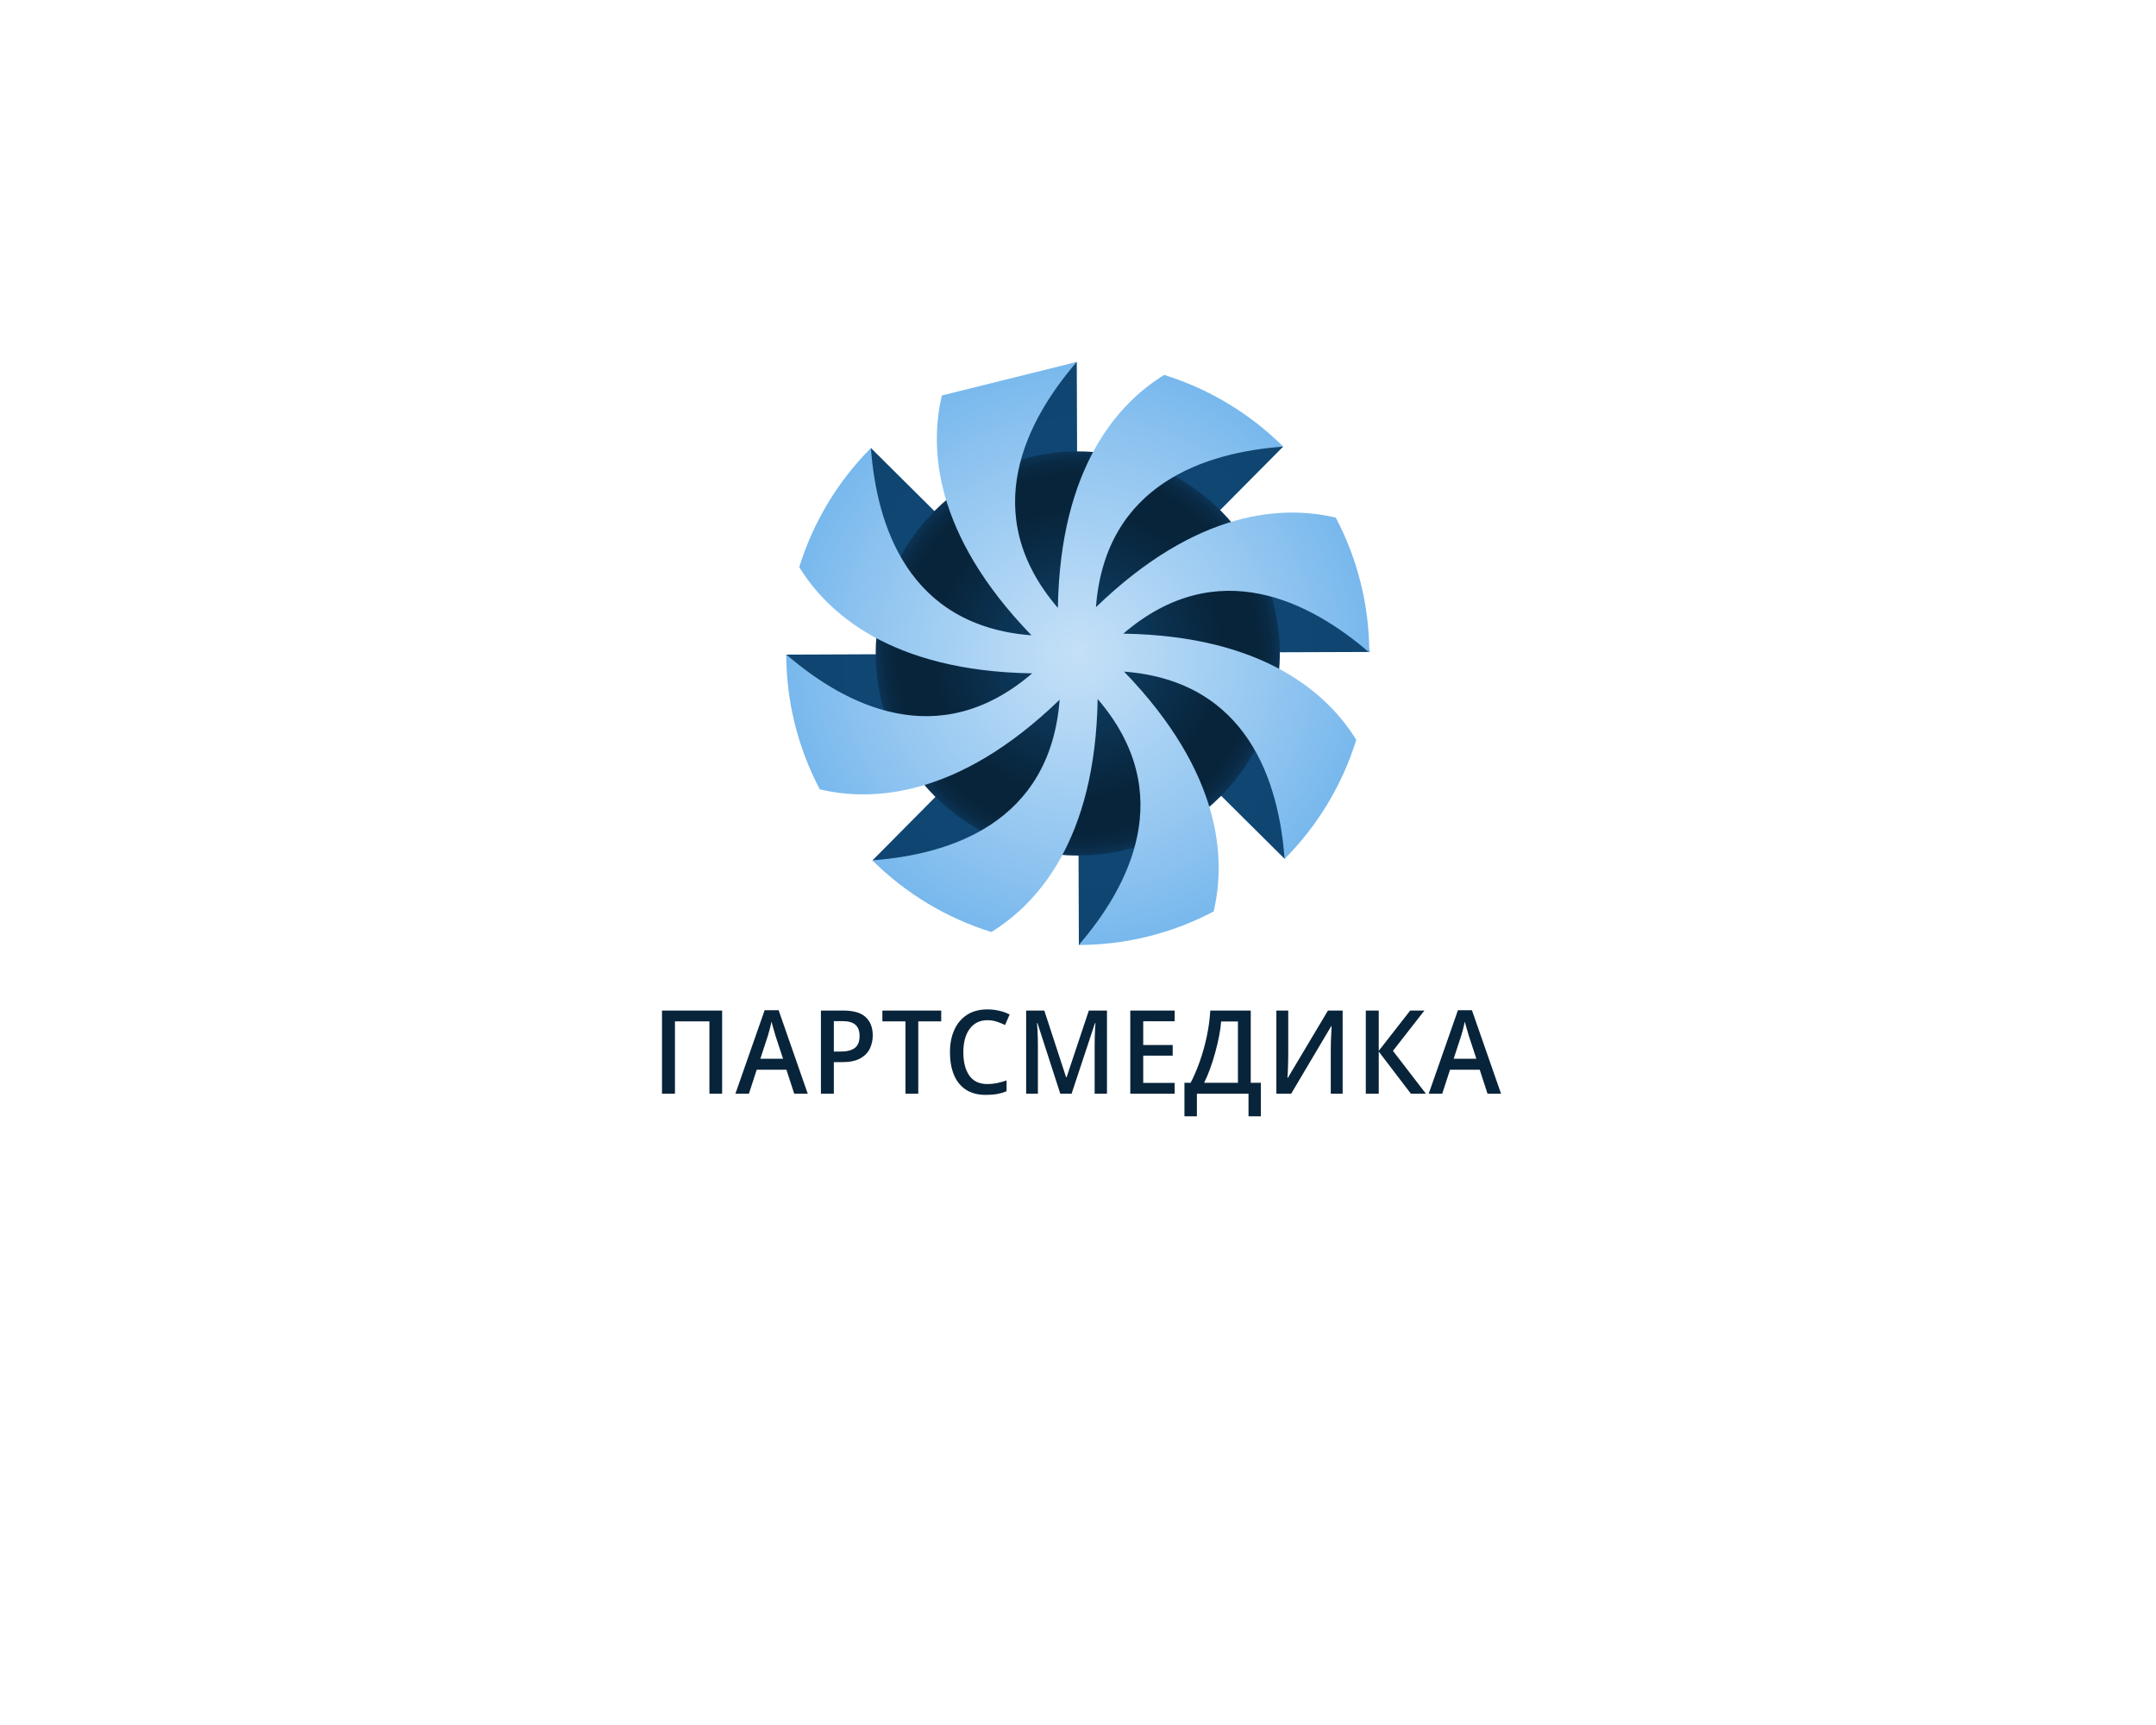 <?xml version="1.0" encoding="UTF-8" standalone="no"?> <svg xmlns="http://www.w3.org/2000/svg" xmlns:xlink="http://www.w3.org/1999/xlink" version="1.1" width="1280" height="1024" viewBox="0 0 1280 1024" xml:space="preserve"> <desc>Created with Fabric.js 5.3.0</desc> <defs> </defs> <g transform="matrix(1 0 0 1 640 512)" id="background-logo"> <rect style="stroke: none; stroke-width: 0; stroke-dasharray: none; stroke-linecap: butt; stroke-dashoffset: 0; stroke-linejoin: miter; stroke-miterlimit: 4; fill: rgb(255,255,255); fill-opacity: 0; fill-rule: nonzero; opacity: 1;" paint-order="stroke" x="-640" y="-512" rx="0" ry="0" width="1280" height="1024"></rect> </g> <g transform="matrix(1.921 0 0 1.921 640 387.917)" id="logo-logo"> <g style="" paint-order="stroke"> <g transform="matrix(0.233 0 0 0.233 0 0)"> <g style="" paint-order="stroke"> <g transform="matrix(1 0 0 1 0 1.1368684e-13)"> <radialGradient id="SVGID_9_4_4_4_210967" gradientUnits="userSpaceOnUse" gradientTransform="matrix(1 0 0 1 0 0)" cx="540" cy="540" r="386.81" fx="540" fy="540"> <stop offset="0%" style="stop-color:rgb(17,74,121);stop-opacity: 1"></stop> <stop offset="97%" style="stop-color:rgb(15,69,112);stop-opacity: 1"></stop> <stop offset="100%" style="stop-color:rgb(15,69,112);stop-opacity: 1"></stop> </radialGradient> <path style="stroke: none; stroke-width: 1; stroke-dasharray: none; stroke-linecap: butt; stroke-dashoffset: 0; stroke-linejoin: miter; stroke-miterlimit: 4; fill: url(#SVGID_9_4_4_4_210967); fill-rule: nonzero; opacity: 1;" paint-order="stroke" transform=" translate(-540, -540.015)" d="M 539.68 540 L 540.31 539.37 L 927 538 C 899.94 452.68 855 442.65 791.39 392.49 C 745.93 356.62 636.51 447.15 577.82 501.66 L 812.15 265.66 C 732.94 224.59 694.15 249.23 614.01 258.66 C 546.94 266.56 540.09 458.2 539.65 520.58 L 538.38 153.38 C 453.32 180.38 443.32 225.17 393.31 288.52 C 351.47 341.52 482.13 481.9 525.92 526.33 L 265.35 267.52 C 224.27 346.72 248.9 385.52 258.35 465.65 C 266.29 533.15 460.29 539.65 521.42 540.07 L 153 541.54 C 180 626.54 224.84 636.54 288.22 686.54 C 341.22 728.36 481.54 597.63 525.95 553.82 L 267.34 814.47 C 346.57 855.47 385.34 830.87 465.48 821.39 C 532.55 813.47 539.33 621.83 539.76 559.45 L 541.15 926.65 C 626.2 899.65 636.15 854.83 686.15 791.46 C 727.98 738.46 597.27 598.11 553.47 553.7 L 814.11 812.39 C 855.11 733.17 830.52 694.39 821.11 614.25 C 811.7 534.11 539.68 540 539.68 540 Z" stroke-linecap="round"></path> </g> <g transform="matrix(1 0 0 1 -0.32 -0.015)"> <radialGradient id="SVGID_10_5_5_5_210968" gradientUnits="userSpaceOnUse" gradientTransform="matrix(1 0 0 1 -539.68 -540)" cx="539.68" cy="540" r="268.01" fx="539.68" fy="540"> <stop offset="0%" style="stop-color:rgb(15,69,112);stop-opacity: 1"></stop> <stop offset="72%" style="stop-color:rgb(8,36,58);stop-opacity: 1"></stop> <stop offset="89%" style="stop-color:rgb(8,36,58);stop-opacity: 1"></stop> <stop offset="95%" style="stop-color:rgb(9,41,67);stop-opacity: 1"></stop> <stop offset="99%" style="stop-color:rgb(11,49,81);stop-opacity: 1"></stop> <stop offset="100%" style="stop-color:rgb(12,52,85);stop-opacity: 1"></stop> </radialGradient> <circle style="stroke: none; stroke-width: 1; stroke-dasharray: none; stroke-linecap: butt; stroke-dashoffset: 0; stroke-linejoin: miter; stroke-miterlimit: 4; fill: url(#SVGID_10_5_5_5_210968); fill-rule: nonzero; opacity: 1;" paint-order="stroke" cx="0" cy="0" r="268.01"></circle> </g> <g transform="matrix(1 0 0 1 -0.32 -1.1368684e-13)"> <radialGradient id="SVGID_11_6_6_6_210969" gradientUnits="userSpaceOnUse" gradientTransform="matrix(1 0 0 1 0 0)" cx="539.69" cy="540.01" r="386.65" fx="539.69" fy="540.01"> <stop offset="0%" style="stop-color:rgb(197,224,247);stop-opacity: 1"></stop> <stop offset="25%" style="stop-color:rgb(179,215,245);stop-opacity: 1"></stop> <stop offset="73%" style="stop-color:rgb(143,196,240);stop-opacity: 1"></stop> <stop offset="100%" style="stop-color:rgb(120,184,237);stop-opacity: 1"></stop> </radialGradient> <path style="stroke: none; stroke-width: 1; stroke-dasharray: none; stroke-linecap: butt; stroke-dashoffset: 0; stroke-linejoin: miter; stroke-miterlimit: 4; fill: url(#SVGID_11_6_6_6_210969); fill-rule: nonzero; opacity: 1;" paint-order="stroke" transform=" translate(-539.68, -540.015)" d="M 909.1 654.58 C 890.607 714.12 857.978 768.299 814 812.49 C 806.62 711.08 765.41 576.58 601.06 564.07 C 732.06 699.4 736.13 814.07 719.9 882.18 L 719.9 882.18 C 664.75 911.277 603.355 926.538 541 926.65 C 607.47 849.65 673.41 725.46 566.06 600.41 C 563 788.83 484.71 872.74 425.06 909.41 C 365.546 890.908 311.388 858.291 267.2 814.34 C 368.62 806.93 503.11 765.71 515.63 601.34 C 380.27 732.34 265.63 736.41 197.51 720.18 L 197.51 720.18 C 168.412 665.039 153.138 603.657 153 541.31 C 230 607.8 354.19 673.73 479.25 566.38 C 290.84 563.38 206.91 485.06 170.25 425.45 C 188.735 365.908 221.353 311.723 265.32 267.52 C 272.73 368.93 313.94 503.41 478.32 515.94 C 347.32 380.61 343.25 265.94 359.48 197.83 L 359.48 197.83 L 538.35 153.38 C 471.9 230.31 406 354.55 513.31 479.6 C 516.31 291.18 594.63 207.25 654.31 170.6 C 713.845 189.097 768.023 221.722 812.22 265.69 C 710.8 273.08 576.31 314.28 563.79 478.69 C 699.13 347.69 813.79 343.62 881.91 359.85 L 881.91 359.85 C 910.992 414.998 926.246 476.384 926.36 538.73 C 849.36 472.26 725.17 406.33 600.11 513.73 C 788.52 516.66 872.43 595 909.1 654.58 Z" stroke-linecap="round"></path> </g> </g> </g> </g> </g> <g transform="matrix(1.921 0 0 1.921 642.097 630.935)" id="text-logo"> <g style="" paint-order="stroke"> <g transform="matrix(1 0 0 1 0 0)" id="text-logo-path-0"> <path style="stroke: none; stroke-width: 0; stroke-dasharray: none; stroke-linecap: butt; stroke-dashoffset: 0; stroke-linejoin: miter; stroke-miterlimit: 4; fill: rgb(8,36,58); fill-rule: nonzero; opacity: 1;" paint-order="stroke" transform=" translate(-132.785, 9.54)" d="M 7.13 0 L 3.13 0 L 3.13 -25.7 L 21.71 -25.7 L 21.71 0 L 17.78 0 L 17.78 -22.36 L 7.13 -22.36 L 7.13 0 Z M 48.17 0 L 43.99 0 L 41.58 -7.42 L 32.4 -7.42 L 29.99 0 L 25.81 0 L 34.85 -25.81 L 39.17 -25.81 L 48.17 0 Z M 33.52 -10.8 L 40.54 -10.8 L 38.16 -18.04 Q 38.05 -18.47 37.82 -19.24 Q 37.58 -20.02 37.35 -20.84 Q 37.12 -21.67 36.97 -22.28 L 36.97 -22.28 Q 36.72 -21.06 36.41 -19.93 Q 36.11 -18.79 35.89 -18.04 L 35.89 -18.04 L 33.52 -10.8 Z M 52.24 -25.7 L 59.18 -25.7 Q 63.9 -25.7 66.08 -23.67 Q 68.26 -21.64 68.26 -18 L 68.26 -18 Q 68.26 -15.84 67.37 -13.97 Q 66.49 -12.1 64.42 -10.93 Q 62.35 -9.76 58.75 -9.76 L 58.75 -9.76 L 56.23 -9.76 L 56.23 0 L 52.24 0 L 52.24 -25.7 Z M 58.97 -22.43 L 58.97 -22.43 L 56.23 -22.43 L 56.23 -13.03 L 58.36 -13.03 Q 61.2 -13.03 62.69 -14.13 Q 64.19 -15.23 64.19 -17.86 L 64.19 -17.86 Q 64.19 -20.16 62.93 -21.29 Q 61.67 -22.43 58.97 -22.43 Z M 82.33 -22.36 L 82.33 0 L 78.37 0 L 78.37 -22.36 L 71.24 -22.36 L 71.24 -25.7 L 89.42 -25.7 L 89.42 -22.36 L 82.33 -22.36 Z M 103.68 -22.72 L 103.68 -22.72 Q 100.22 -22.72 98.24 -20.07 Q 96.26 -17.42 96.26 -12.82 L 96.26 -12.82 Q 96.26 -8.24 98.1 -5.62 Q 99.94 -2.99 103.68 -2.99 L 103.68 -2.99 Q 105.26 -2.99 106.7 -3.29 Q 108.14 -3.6 109.62 -4.1 L 109.62 -4.1 L 109.62 -0.76 Q 108.18 -0.18 106.69 0.09 Q 105.19 0.36 103.21 0.36 L 103.21 0.36 Q 99.47 0.36 97 -1.28 Q 94.54 -2.92 93.33 -5.89 Q 92.12 -8.86 92.12 -12.85 L 92.12 -12.85 Q 92.12 -16.74 93.46 -19.71 Q 94.79 -22.68 97.38 -24.37 Q 99.97 -26.06 103.72 -26.06 L 103.72 -26.06 Q 105.52 -26.06 107.32 -25.65 Q 109.12 -25.24 110.56 -24.48 L 110.56 -24.48 L 109.15 -21.24 Q 107.96 -21.82 106.6 -22.27 Q 105.23 -22.72 103.68 -22.72 Z M 129.71 0 L 126.22 0 L 119.16 -21.85 L 119.02 -21.85 Q 119.09 -21.1 119.16 -19.89 Q 119.23 -18.68 119.27 -17.26 Q 119.3 -15.84 119.3 -14.51 L 119.3 -14.51 L 119.3 0 L 115.67 0 L 115.67 -25.7 L 121.28 -25.7 L 128.02 -5.08 L 128.16 -5.08 L 135.04 -25.7 L 140.65 -25.7 L 140.65 0 L 136.84 0 L 136.84 -14.72 Q 136.84 -15.98 136.87 -17.32 Q 136.91 -18.65 136.96 -19.84 Q 137.02 -21.02 137.09 -21.82 L 137.09 -21.82 L 136.94 -21.82 L 129.71 0 Z M 161.57 -3.35 L 161.57 0 L 147.85 0 L 147.85 -25.7 L 161.57 -25.7 L 161.57 -22.39 L 151.85 -22.39 L 151.85 -15.05 L 160.96 -15.05 L 160.96 -11.77 L 151.85 -11.77 L 151.85 -3.35 L 161.57 -3.35 Z M 172.58 -25.7 L 185.08 -25.7 L 185.08 -3.38 L 188.21 -3.38 L 188.21 6.98 L 184.39 6.98 L 184.39 0 L 168.44 0 L 168.44 6.98 L 164.59 6.98 L 164.59 -3.38 L 166.5 -3.38 Q 168.01 -6.26 169.31 -9.92 Q 170.6 -13.57 171.47 -17.6 Q 172.33 -21.64 172.58 -25.7 L 172.58 -25.7 Z M 181.12 -3.38 L 181.12 -22.32 L 175.93 -22.32 Q 175.79 -20.27 175.3 -17.8 Q 174.82 -15.34 174.11 -12.76 Q 173.41 -10.19 172.53 -7.76 Q 171.65 -5.33 170.68 -3.38 L 170.68 -3.38 L 181.12 -3.38 Z M 193 0 L 193 -25.7 L 196.67 -25.7 L 196.67 -12.1 Q 196.67 -10.87 196.63 -9.4 Q 196.6 -7.92 196.54 -6.68 Q 196.49 -5.44 196.42 -4.93 L 196.42 -4.93 L 196.56 -4.93 L 208.94 -25.7 L 213.48 -25.7 L 213.48 0 L 209.81 0 L 209.81 -13.5 Q 209.81 -14.83 209.86 -16.36 Q 209.92 -17.89 209.99 -19.13 Q 210.06 -20.38 210.06 -20.88 L 210.06 -20.88 L 209.95 -20.88 L 197.57 0 L 193 0 Z M 229.03 -13.25 L 239.22 0 L 234.58 0 L 224.64 -13.03 L 224.64 0 L 220.64 0 L 220.64 -25.7 L 224.64 -25.7 L 224.64 -13.25 L 234.36 -25.7 L 238.75 -25.7 L 229.03 -13.25 Z M 262.44 0 L 258.26 0 L 255.85 -7.42 L 246.67 -7.42 L 244.26 0 L 240.08 0 L 249.12 -25.81 L 253.44 -25.81 L 262.44 0 Z M 247.79 -10.8 L 254.81 -10.8 L 252.43 -18.04 Q 252.32 -18.47 252.09 -19.24 Q 251.86 -20.02 251.62 -20.84 Q 251.39 -21.67 251.24 -22.28 L 251.24 -22.28 Q 250.99 -21.06 250.69 -19.93 Q 250.38 -18.79 250.16 -18.04 L 250.16 -18.04 L 247.79 -10.8 Z" stroke-linecap="round"></path> </g> </g> </g> </svg> 